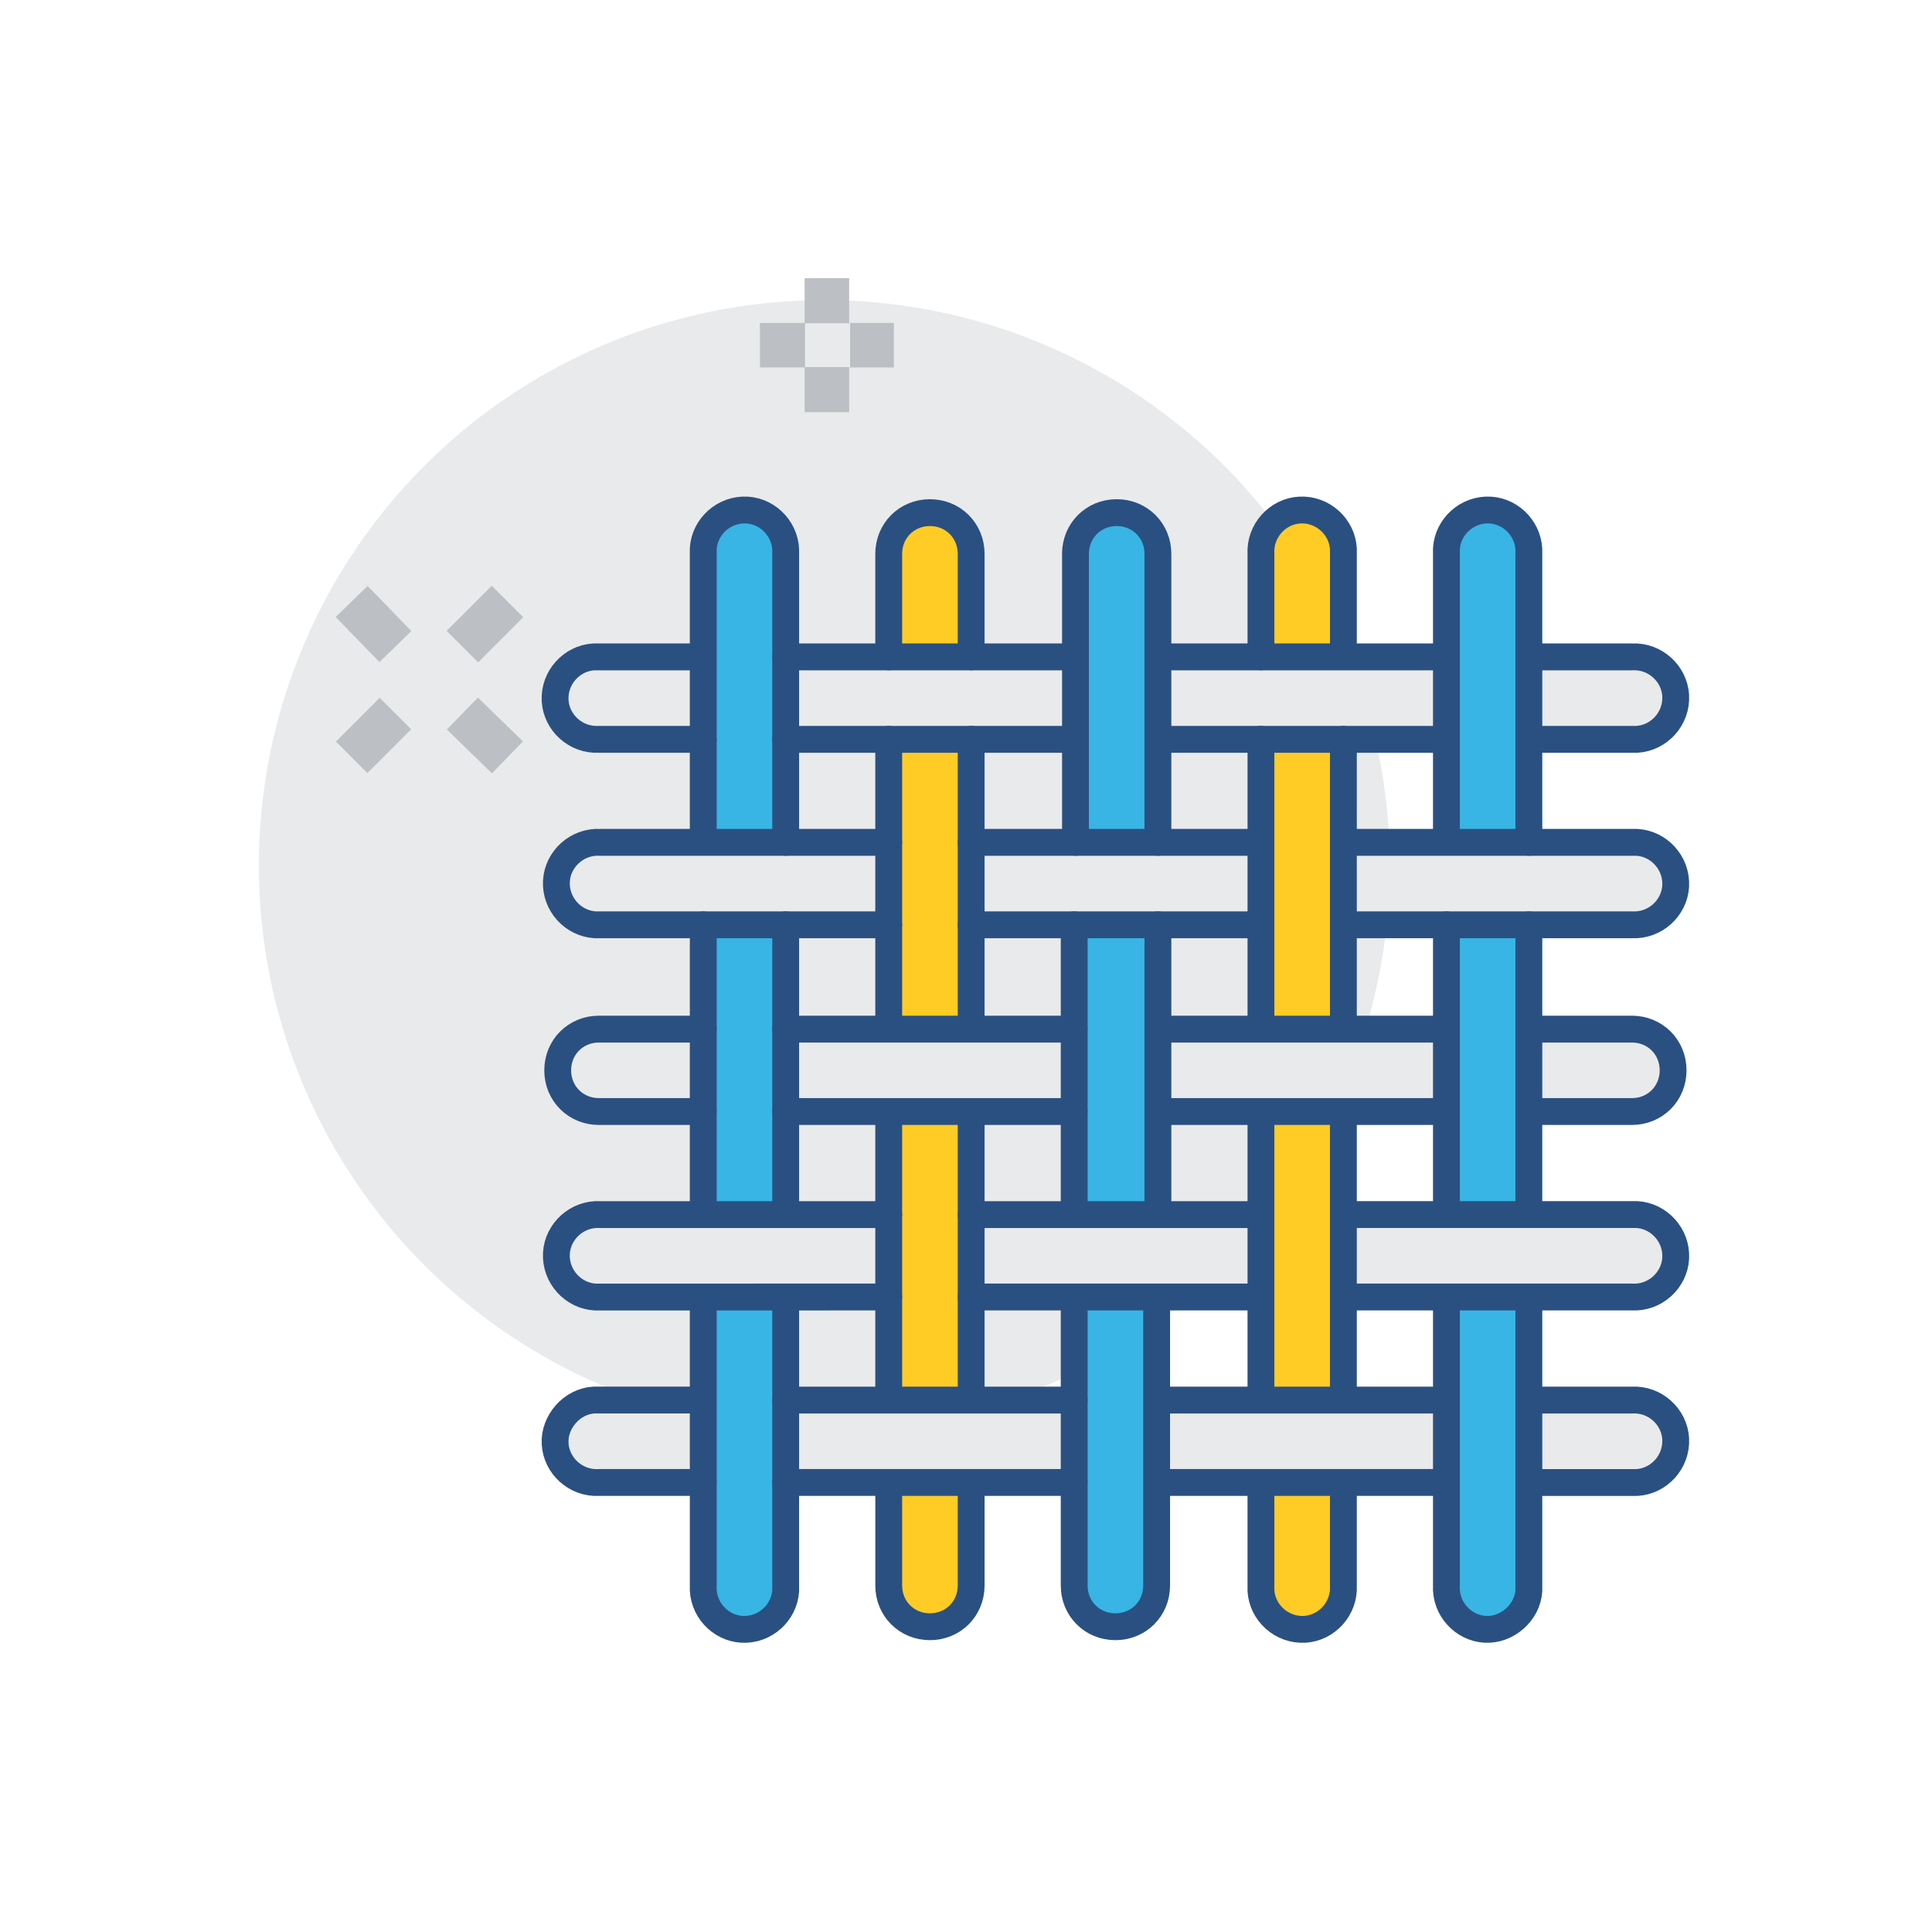 <?xml version="1.0" encoding="utf-8"?>
<!-- Generator: Adobe Illustrator 24.2.0, SVG Export Plug-In . SVG Version: 6.00 Build 0)  -->
<svg version="1.1" id="Layer_1" xmlns="http://www.w3.org/2000/svg" xmlns:xlink="http://www.w3.org/1999/xlink" x="0px" y="0px"
	 width="150px" height="150px" viewBox="0 0 150 150" style="enable-background:new 0 0 150 150;" xml:space="preserve">
<style type="text/css">
	.st0{fill:#E9EAEB;}
	.st1{fill:#38B5E4;}
	.st2{fill:#FFCC26;}
	.st3{fill:none;stroke:#2A5082;stroke-width:2.084;stroke-linecap:round;stroke-linejoin:round;}
	.st4{fill:none;stroke:#BCC0C4;stroke-width:3.458;stroke-miterlimit:10;}
</style>
<circle class="st0" cx="64" cy="67.2" r="43.9"/>
<path class="st0" d="M126.7,51c1.8-0.1,3.3,1.3,3.4,3c0.1,1.8-1.3,3.3-3,3.4c-0.1,0-0.2,0-0.3,0h-8V51H126.7z"/>
<path class="st0" d="M126.7,65.4c1.8-0.1,3.3,1.3,3.4,3c0.1,1.8-1.3,3.3-3,3.4c-0.1,0-0.2,0-0.3,0h-22.4v-6.4H126.7z"/>
<path class="st0" d="M126.7,79.9c1.8,0,3.2,1.4,3.2,3.2s-1.4,3.2-3.2,3.2c0,0,0,0,0,0h-8v-6.4H126.7z"/>
<path class="st0" d="M129.9,97.5c0,1.8-1.4,3.2-3.2,3.2h-22.4v-6.4h22.4C128.5,94.3,129.9,95.7,129.9,97.5z"/>
<path class="st0" d="M126.7,108.7c1.8-0.1,3.3,1.3,3.4,3c0.1,1.8-1.3,3.3-3,3.4c-0.1,0-0.2,0-0.3,0h-8v-6.4H126.7z"/>
<polygon class="st1" points="118.7,86.3 118.7,94.3 112.3,94.3 112.3,86.3 112.3,79.9 112.3,71.8 118.7,71.8 118.7,79.9 "/>
<path class="st1" d="M115.5,126.4c-1.8,0-3.2-1.4-3.2-3.2v-22.5h6.4v22.4C118.7,124.9,117.3,126.4,115.5,126.4
	C115.5,126.4,115.5,126.4,115.5,126.4z"/>
<path class="st1" d="M115.5,39.8c1.8,0,3.2,1.4,3.2,3.2v22.4h-6.4V43C112.3,41.2,113.7,39.8,115.5,39.8z"/>
<polygon class="st0" points="112.3,108.7 112.3,115.1 104.3,115.1 97.9,115.1 89.9,115.1 89.9,108.7 97.9,108.7 104.3,108.7 "/>
<polygon class="st0" points="112.3,79.9 112.3,86.3 104.3,86.3 97.9,86.3 89.9,86.3 89.9,79.9 97.9,79.9 104.3,79.9 "/>
<polygon class="st0" points="112.3,51 112.3,57.4 104.3,57.4 97.9,57.4 89.9,57.4 89.9,51 97.9,51 104.3,51 "/>
<polygon class="st2" points="104.3,100.7 104.3,108.7 97.9,108.7 97.9,100.7 97.9,94.3 97.9,86.3 104.3,86.3 104.3,94.3 "/>
<polygon class="st2" points="104.3,71.8 104.3,79.9 97.9,79.9 97.9,71.8 97.9,65.4 97.9,57.4 104.3,57.4 104.3,65.4 "/>
<path class="st2" d="M104.3,123.2c0.1,1.8-1.3,3.3-3,3.4c-1.8,0.1-3.3-1.3-3.4-3c0-0.1,0-0.2,0-0.3v-8h6.4V123.2z"/>
<path class="st2" d="M97.9,43c-0.1-1.8,1.3-3.3,3-3.4c1.8-0.1,3.3,1.3,3.4,3c0,0.1,0,0.2,0,0.3v8h-6.4V43z"/>
<polygon class="st0" points="97.9,94.3 97.9,100.7 89.9,100.7 83.4,100.7 75.4,100.7 75.4,94.3 83.4,94.3 89.9,94.3 "/>
<polygon class="st0" points="97.9,65.4 97.9,71.8 89.9,71.8 83.4,71.8 75.4,71.8 75.4,65.4 83.4,65.4 89.9,65.4 "/>
<polygon class="st1" points="89.9,86.3 89.9,94.3 83.4,94.3 83.4,86.3 83.4,79.9 83.4,71.8 89.9,71.8 89.9,79.9 "/>
<path class="st1" d="M89.9,123.2c0,1.8-1.4,3.2-3.2,3.2c-1.8,0-3.2-1.4-3.2-3.2v-22.5h6.4V123.2L89.9,123.2z"/>
<path class="st1" d="M83.4,43c0-1.8,1.4-3.2,3.2-3.2c1.8,0,3.2,1.4,3.2,3.2v22.4h-6.4V43z"/>
<polygon class="st0" points="83.4,108.7 83.4,115.1 75.4,115.1 69,115.1 61,115.1 61,108.7 69,108.7 75.4,108.7 "/>
<polygon class="st0" points="83.4,79.9 83.4,86.3 75.4,86.3 69,86.3 61,86.3 61,79.9 69,79.9 75.4,79.9 "/>
<polygon class="st0" points="83.4,51 83.4,57.4 75.4,57.4 69,57.4 61,57.4 61,51 69,51 75.4,51 "/>
<polygon class="st2" points="75.4,100.7 75.4,108.7 69,108.7 69,100.7 69,94.3 69,86.3 75.4,86.3 75.4,94.3 "/>
<polygon class="st2" points="75.4,71.8 75.4,79.9 69,79.9 69,71.8 69,65.4 69,57.4 75.4,57.4 75.4,65.4 "/>
<path class="st2" d="M75.4,123.2c0,1.8-1.4,3.2-3.2,3.2c-1.8,0-3.2-1.4-3.2-3.2c0,0,0,0,0,0v-8h6.4V123.2z"/>
<path class="st2" d="M69,43c0-1.8,1.4-3.2,3.2-3.2c1.8,0,3.2,1.4,3.2,3.2c0,0,0,0,0,0v8H69V43z"/>
<path class="st0" d="M69,94.3v6.4H46.6c-1.8,0.1-3.3-1.3-3.4-3s1.3-3.3,3-3.4c0.1,0,0.2,0,0.3,0L69,94.3L69,94.3z"/>
<path class="st0" d="M69,65.4v6.4H46.6c-1.8,0.1-3.3-1.3-3.4-3c-0.1-1.8,1.3-3.3,3-3.4c0.1,0,0.2,0,0.3,0C46.6,65.4,69,65.4,69,65.4
	z"/>
<polygon class="st1" points="61,86.3 61,94.3 54.6,94.3 54.6,86.3 54.6,79.9 54.6,71.8 61,71.8 61,79.9 "/>
<path class="st1" d="M57.8,126.4c-1.7,0-3.1-1.5-3.1-3.2v-22.5H61v22.4C61,124.9,59.6,126.4,57.8,126.4
	C57.8,126.4,57.8,126.4,57.8,126.4z"/>
<path class="st1" d="M61,43v22.4h-6.4V43c-0.1-1.8,1.3-3.3,3-3.4c1.8-0.1,3.3,1.3,3.4,3C61,42.8,61,42.9,61,43L61,43z"/>
<path class="st0" d="M54.6,108.7v6.4h-8.1c-1.8,0.1-3.3-1.3-3.4-3c-0.1-1.8,1.3-3.3,3-3.4c0.1,0,0.2,0,0.3,0H54.6z"/>
<path class="st0" d="M54.6,79.9v6.4h-8.1c-1.8,0-3.2-1.4-3.2-3.2c0-1.8,1.4-3.2,3.2-3.2H54.6z"/>
<path class="st0" d="M54.6,51v6.4h-8.1c-1.8,0.1-3.3-1.3-3.4-3s1.3-3.3,3-3.4c0.1,0,0.2,0,0.3,0H54.6z"/>
<path class="st3" d="M83.4,100.7v22.4c0,1.8,1.4,3.2,3.2,3.2c1.8,0,3.2-1.4,3.2-3.2v-22.4"/>
<polyline class="st3" points="89.9,94.3 89.9,86.3 89.9,79.9 89.9,71.8 "/>
<polyline class="st3" points="83.4,94.3 83.4,86.3 83.4,79.9 83.4,71.8 "/>
<path class="st3" d="M89.9,65.4V43c0-1.8-1.4-3.2-3.2-3.2c-1.8,0-3.2,1.4-3.2,3.2v22.4"/>
<path class="st3" d="M104.3,115.1v8c0.1,1.8-1.3,3.3-3,3.4c-1.8,0.1-3.3-1.3-3.4-3c0-0.1,0-0.2,0-0.3v-8"/>
<polyline class="st3" points="104.3,108.7 104.3,100.7 104.3,94.3 104.3,86.3 "/>
<polyline class="st3" points="97.9,108.7 97.9,100.7 97.9,94.3 97.9,86.3 "/>
<polyline class="st3" points="104.3,79.9 104.3,71.8 104.3,65.4 104.3,57.4 "/>
<polyline class="st3" points="97.9,79.9 97.9,71.8 97.9,65.4 97.9,57.4 "/>
<path class="st3" d="M97.9,51v-8c-0.1-1.8,1.3-3.3,3-3.4c1.8-0.1,3.3,1.3,3.4,3c0,0.1,0,0.2,0,0.3v8"/>
<path class="st3" d="M112.3,100.7v22.4c-0.1,1.8,1.3,3.3,3,3.4s3.3-1.3,3.4-3c0-0.1,0-0.2,0-0.3v-22.4"/>
<polyline class="st3" points="118.7,94.3 118.7,86.3 118.7,79.9 118.7,71.8 "/>
<polyline class="st3" points="112.3,94.3 112.3,86.3 112.3,79.9 112.3,71.8 "/>
<path class="st3" d="M118.7,65.4V43c0.1-1.8-1.3-3.3-3-3.4c-1.8-0.1-3.3,1.3-3.4,3c0,0.1,0,0.2,0,0.3v22.4"/>
<path class="st3" d="M54.6,100.7v22.4c-0.1,1.8,1.3,3.3,3,3.4c1.8,0.1,3.3-1.3,3.4-3c0-0.1,0-0.2,0-0.3v-22.4"/>
<polyline class="st3" points="61,94.3 61,86.3 61,79.9 61,71.8 "/>
<polyline class="st3" points="54.6,94.3 54.6,86.3 54.6,79.9 54.6,71.8 "/>
<path class="st3" d="M61,65.4V43c0.1-1.8-1.3-3.3-3-3.4c-1.8-0.1-3.3,1.3-3.4,3c0,0.1,0,0.2,0,0.3v22.4"/>
<path class="st3" d="M75.4,115.1v8c0,1.8-1.4,3.2-3.2,3.2c-1.8,0-3.2-1.4-3.2-3.2c0,0,0,0,0,0v-8"/>
<polyline class="st3" points="75.4,108.7 75.4,100.7 75.4,94.3 75.4,86.3 "/>
<polyline class="st3" points="69,108.7 69,100.7 69,94.3 69,86.3 "/>
<polyline class="st3" points="75.4,79.9 75.4,71.8 75.4,65.4 75.4,57.4 "/>
<polyline class="st3" points="69,79.9 69,71.8 69,65.4 69,57.4 "/>
<path class="st3" d="M69,51v-8c0-1.8,1.4-3.2,3.2-3.2c1.8,0,3.2,1.4,3.2,3.2c0,0,0,0,0,0v8"/>
<path class="st3" d="M54.6,86.3h-8.1c-1.8,0-3.2-1.4-3.2-3.2c0-1.8,1.4-3.2,3.2-3.2h8.1"/>
<polyline class="st3" points="61,79.9 69,79.9 75.4,79.9 83.4,79.9 "/>
<polyline class="st3" points="61,86.3 69,86.3 75.4,86.3 83.4,86.3 "/>
<polyline class="st3" points="89.9,79.9 97.9,79.9 104.3,79.9 112.3,79.9 "/>
<polyline class="st3" points="89.9,86.3 97.9,86.3 104.3,86.3 112.3,86.3 "/>
<path class="st3" d="M118.7,79.9h8c1.8,0,3.2,1.4,3.2,3.2s-1.4,3.2-3.2,3.2c0,0,0,0,0,0h-8"/>
<path class="st3" d="M69,94.3H46.6c-1.8-0.1-3.3,1.3-3.4,3c-0.1,1.8,1.3,3.3,3,3.4c0.1,0,0.2,0,0.3,0H69"/>
<polyline class="st3" points="75.4,94.3 83.4,94.3 89.9,94.3 97.9,94.3 "/>
<polyline class="st3" points="75.4,100.7 83.4,100.7 89.9,100.7 97.9,100.7 "/>
<path class="st3" d="M104.3,100.7h22.4c1.8,0.1,3.3-1.3,3.4-3c0.1-1.8-1.3-3.3-3-3.4c-0.1,0-0.2,0-0.3,0h-22.4"/>
<path class="st3" d="M54.6,115.1h-8.1c-1.8,0.1-3.3-1.3-3.4-3s1.3-3.3,3-3.4c0.1,0,0.2,0,0.3,0h8.1"/>
<polyline class="st3" points="61,108.7 69,108.7 75.4,108.7 83.4,108.7 "/>
<polyline class="st3" points="61,115.1 69,115.1 75.4,115.1 83.4,115.1 "/>
<polyline class="st3" points="89.9,108.7 97.9,108.7 104.3,108.7 112.3,108.7 "/>
<polyline class="st3" points="89.9,115.1 97.9,115.1 104.3,115.1 112.3,115.1 "/>
<path class="st3" d="M118.7,108.7h8c1.8-0.1,3.3,1.3,3.4,3c0.1,1.8-1.3,3.3-3,3.4c-0.1,0-0.2,0-0.3,0h-8"/>
<path class="st3" d="M54.6,57.4h-8.1c-1.8,0.1-3.3-1.3-3.4-3c-0.1-1.8,1.3-3.3,3-3.4c0.1,0,0.2,0,0.3,0h8.1"/>
<polyline class="st3" points="61,51 69,51 75.4,51 83.4,51 "/>
<polyline class="st3" points="61,57.4 69,57.4 75.4,57.4 83.4,57.4 "/>
<polyline class="st3" points="89.9,51 97.9,51 104.3,51 112.3,51 "/>
<polyline class="st3" points="89.9,57.4 97.9,57.4 104.3,57.4 112.3,57.4 "/>
<path class="st3" d="M118.7,51h8c1.8-0.1,3.3,1.3,3.4,3c0.1,1.8-1.3,3.3-3,3.4c-0.1,0-0.2,0-0.3,0h-8"/>
<path class="st3" d="M69,65.4H46.6c-1.8-0.1-3.3,1.3-3.4,3c-0.1,1.8,1.3,3.3,3,3.4c0.1,0,0.2,0,0.3,0H69"/>
<polyline class="st3" points="75.4,65.4 83.4,65.4 89.9,65.4 97.9,65.4 "/>
<polyline class="st3" points="75.4,71.8 83.4,71.8 89.9,71.8 97.9,71.8 "/>
<path class="st3" d="M104.3,71.8h22.4c1.8,0.1,3.3-1.3,3.4-3c0.1-1.8-1.3-3.3-3-3.4c-0.1,0-0.2,0-0.3,0h-22.4"/>
<line class="st4" x1="30.7" y1="55.4" x2="27.3" y2="58.8"/>
<line class="st4" x1="39.4" y1="46.7" x2="35.9" y2="50.2"/>
<line class="st4" x1="35.9" y1="55.4" x2="39.4" y2="58.8"/>
<line class="st4" x1="27.3" y1="46.7" x2="30.7" y2="50.2"/>
<line class="st4" x1="64.2" y1="21.6" x2="64.2" y2="25.1"/>
<line class="st4" x1="64.2" y1="28.5" x2="64.2" y2="32"/>
<line class="st4" x1="62.5" y1="26.8" x2="59" y2="26.8"/>
<line class="st4" x1="69.4" y1="26.8" x2="66" y2="26.8"/>
</svg>
